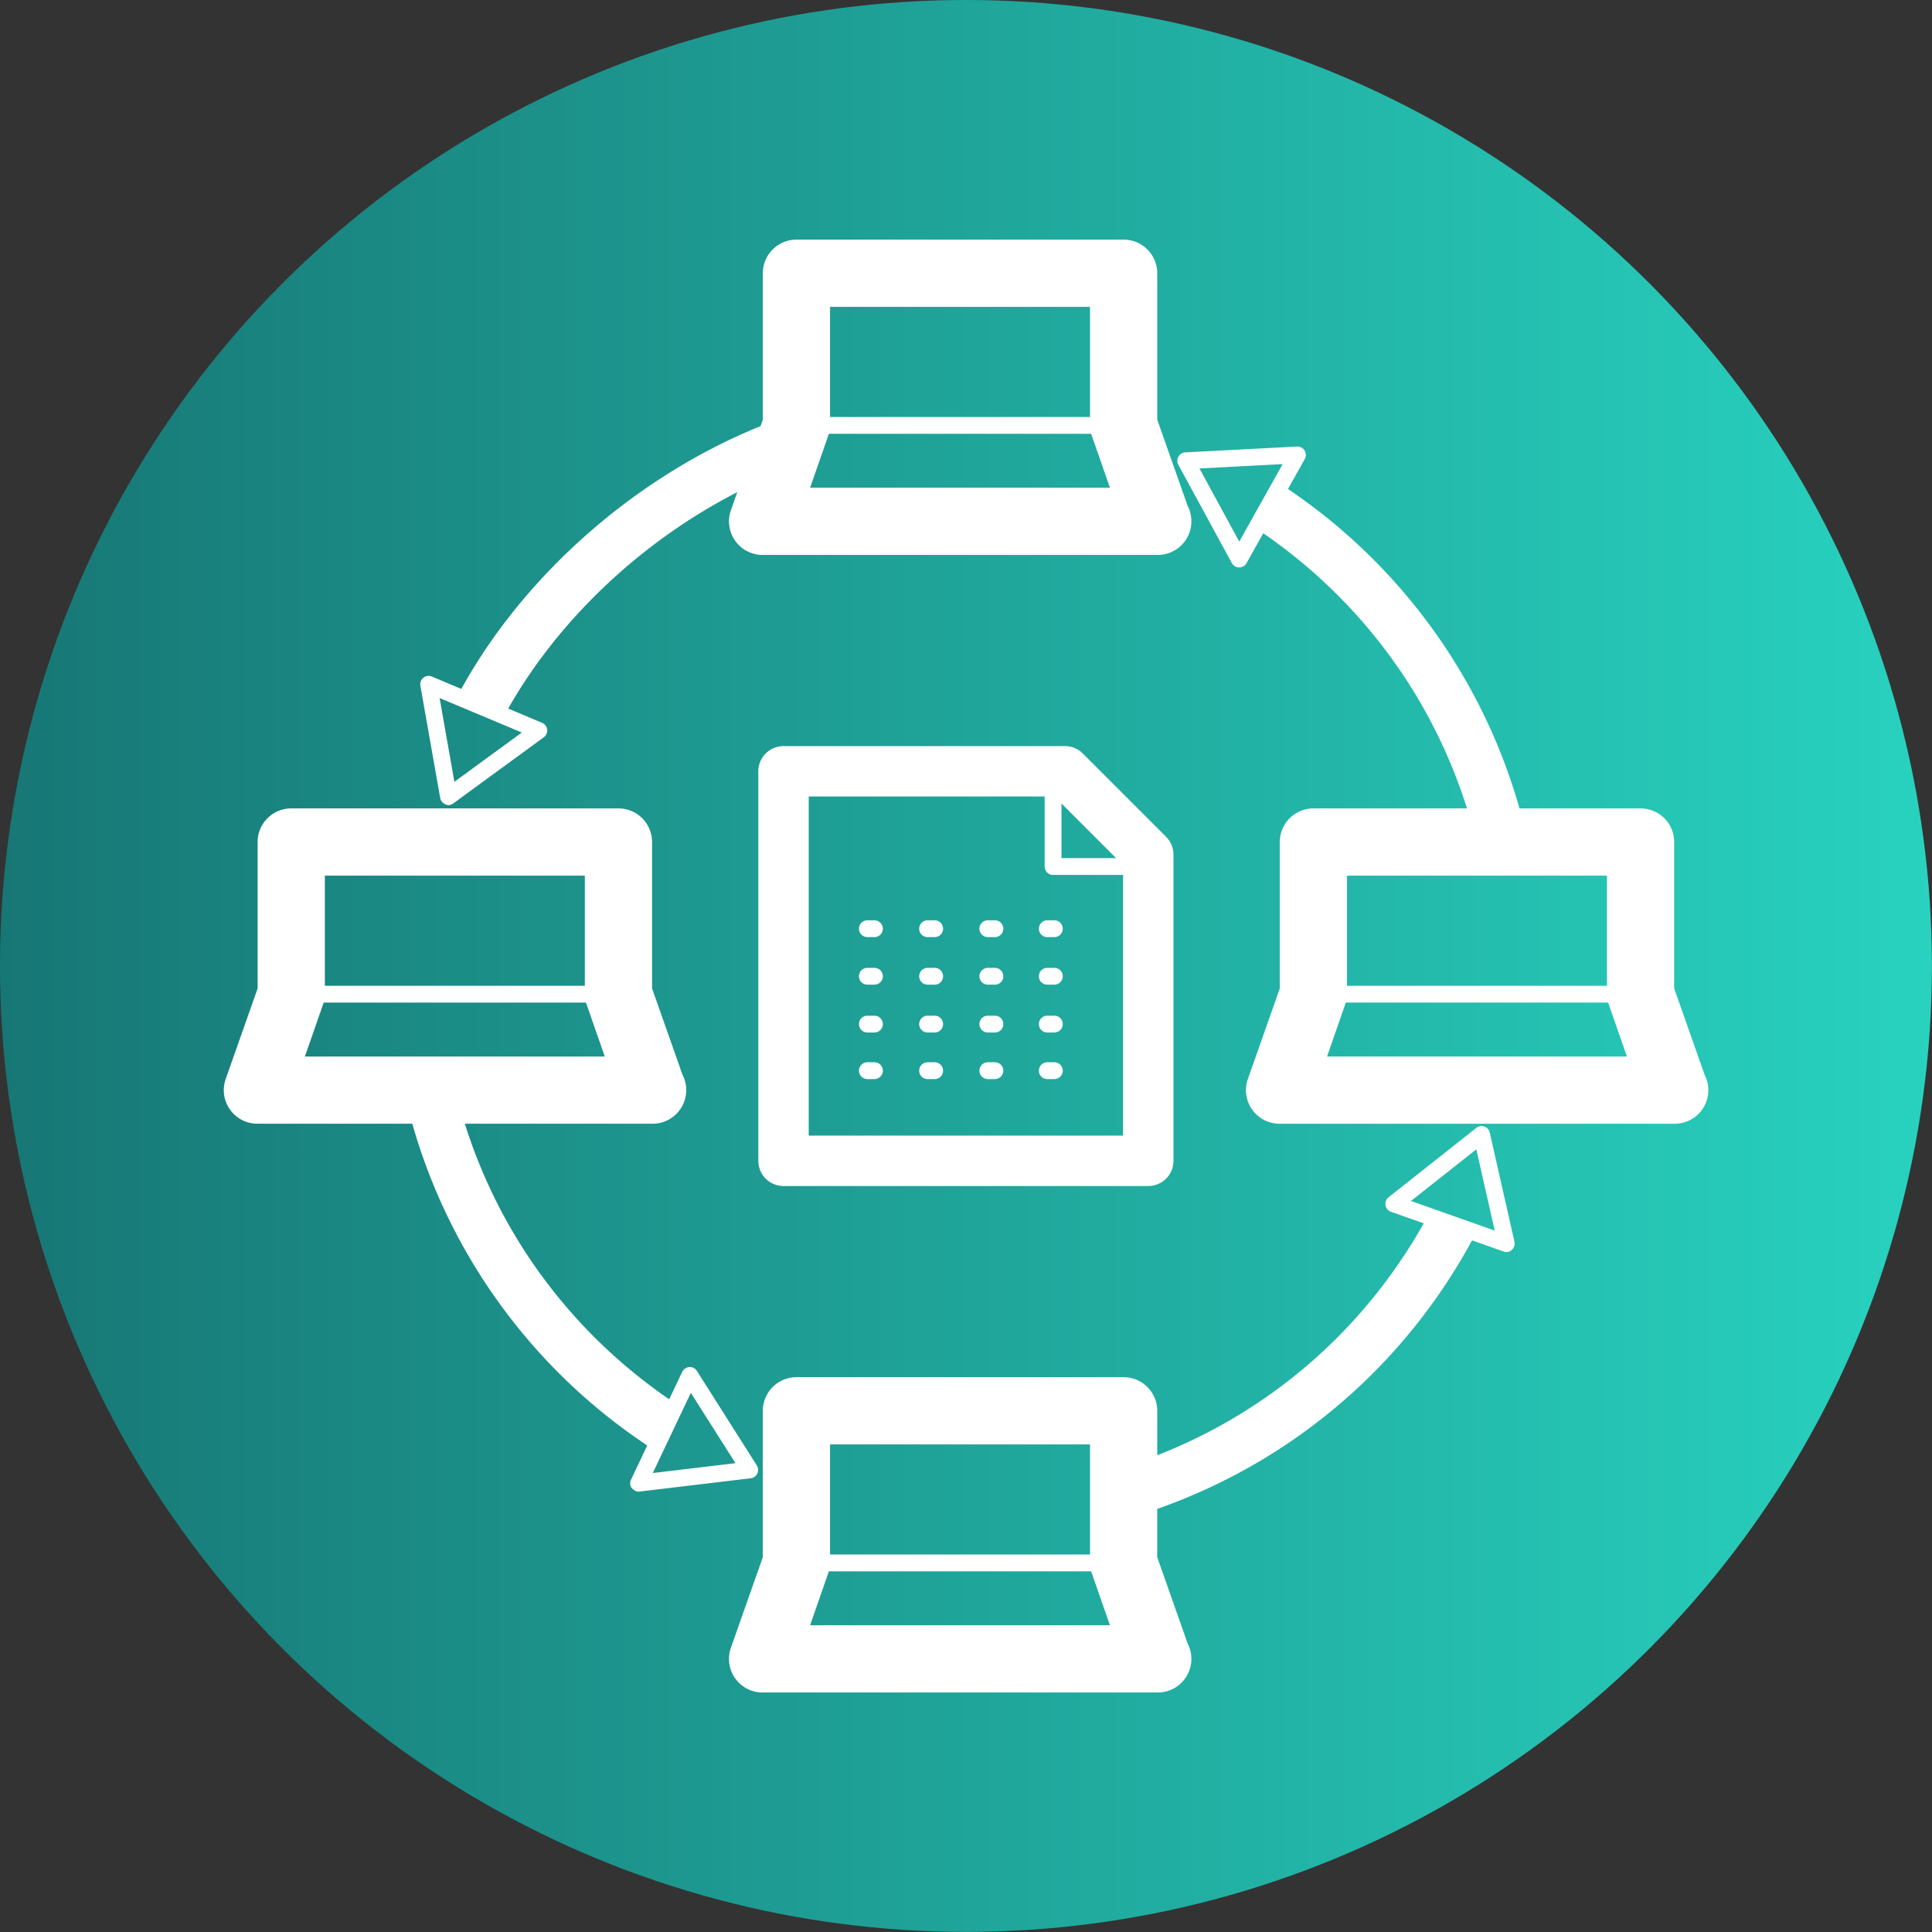 <?xml version="1.0" encoding="UTF-8" standalone="no"?>
<svg
   data-v-fde0c5aa=""
   viewBox="0 0 180 180"
   class="iconAbove"
   version="1.1"
   id="svg37"
   sodipodi:docname="default_small.svg"
   inkscape:version="1.2.2 (b0a8486541, 2022-12-01)"
   width="180"
   height="180"
   xmlns:inkscape="http://www.inkscape.org/namespaces/inkscape"
   xmlns:sodipodi="http://sodipodi.sourceforge.net/DTD/sodipodi-0.dtd"
   xmlns:xlink="http://www.w3.org/1999/xlink"
   xmlns="http://www.w3.org/2000/svg"
   xmlns:svg="http://www.w3.org/2000/svg">
  <rect x="0" y="0" width="180" height="180" fill="#333333" stroke="none"/>
  <sodipodi:namedview
     id="namedview39"
     pagecolor="#ffffff"
     bordercolor="#000000"
     borderopacity="0.25"
     inkscape:showpageshadow="2"
     inkscape:pageopacity="0.0"
     inkscape:pagecheckerboard="0"
     inkscape:deskcolor="#d1d1d1"
     showgrid="false"
     inkscape:zoom="3.8985154"
     inkscape:cx="21.803172"
     inkscape:cy="83.878084"
     inkscape:window-width="1920"
     inkscape:window-height="1007"
     inkscape:window-x="0"
     inkscape:window-y="0"
     inkscape:window-maximized="1"
     inkscape:current-layer="svg37" />
  <!---->
  <defs
     data-v-fde0c5aa=""
     id="defs23">
    <linearGradient
       data-v-fde0c5aa=""
       id="06234283-a313-491d-820b-ad7227dad9e3"
       x1="0"
       y1="0"
       x2="300"
       y2="0"
       gradientUnits="userSpaceOnUse"
       gradientTransform="matrix(0.52,0,0,0.53,72.01,26.406)">
      <stop
         data-v-fde0c5aa=""
         offset="0%"
         stop-color="#177775"
         stop-opacity="1"
         id="stop18" />
      <stop
         data-v-fde0c5aa=""
         offset="100%"
         stop-color="#28D2BF"
         stop-opacity="1"
         id="stop20" />
    </linearGradient>
    <linearGradient
       inkscape:collect="always"
       xlink:href="#06234283-a313-491d-820b-ad7227dad9e3"
       id="linearGradient1716"
       x1="216.939"
       y1="202.831"
       x2="396.037"
       y2="202.831"
       gradientUnits="userSpaceOnUse"
       gradientTransform="translate(-176.779,-81.417)" />
  </defs>
  <defs
     data-v-fde0c5aa=""
     id="defs27">
    <!---->
  </defs>
  <defs
     data-v-fde0c5aa=""
     id="defs32">
    <!---->
  </defs>
  <!---->
  <g
     id="g2453"
     transform="matrix(1.005,0,0,1.005,-40.363,-32.026)">
    <circle
       style="fill:url(#linearGradient1716);fill-opacity:1"
       id="path426"
       cx="129.71"
       cy="121.414"
       r="89.549" />
    <g
       data-v-fde0c5aa=""
       id="79485eae-edc4-4086-840d-34917ee9c9f6"
       stroke="none"
       fill="#ffffff"
       transform="matrix(1.558,0,0,1.558,51.821,43.525)">
      <path
         d="M 93.942,56.461 92.134,51.33 v -8.711 a 2,2 0 0 0 -2,-2 H 82.93 A 34.203,34.203 0 0 0 69.154,21.614 L 70.152,19.83 A 0.5,0.5 0 0 0 69.69,19.087 l -6.646,0.348 a 0.5,0.5 0 0 0 -0.413,0.738 l 3.181,5.846 a 0.5,0.5 0 0 0 0.436,0.261 h 0.003 a 0.502,0.502 0 0 0 0.437,-0.256 l 0.995,-1.778 c 5.786,3.981 10.037,9.732 12.122,16.374 h -9.138 a 2,2 0 0 0 -2,2 v 8.711 l -1.898,5.386 a 1.998,1.998 0 0 0 1.886,2.665 h 23.512 a 2,2 0 0 0 1.775,-2.921 z M 66.256,24.744 63.887,20.391 68.836,20.132 Z m 21.878,19.875 v 6.553 H 72.665 V 44.619 Z M 71.479,55.381 c 0,0 1.101,-3.154 1.116,-3.209 h 15.611 c 0.014,0.055 1.116,3.209 1.116,3.209 z M 55.884,36.912 H 39.138 a 1.5,1.5 0 0 0 -1.5,1.5 v 23.176 a 1.5,1.5 0 0 0 1.5,1.5 h 21.703 a 1.5,1.5 0 0 0 1.5,-1.5 V 43.37 c 0,-0.397 -0.158,-0.779 -0.439,-1.061 l -4.958,-4.958 a 1.499,1.499 0 0 0 -1.06,-0.439 z m 3.044,6.665 H 55.677 V 40.326 Z M 40.638,60.088 V 39.912 h 14.038 v 4.165 a 0.5,0.5 0 0 0 0.5,0.5 h 4.166 v 15.511 z m 7.994,-6.635 a 0.5,0.5 0 0 1 -0.5,0.5 h -0.421 a 0.5,0.5 0 0 1 0,-1 h 0.421 a 0.5,0.5 0 0 1 0.5,0.5 z m -3.584,-5.676 a 0.5,0.5 0 0 1 -0.5,0.5 h -0.421 a 0.5,0.5 0 0 1 0,-1 h 0.421 a 0.5,0.5 0 0 1 0.5,0.5 z m 3.584,8.447 a 0.5,0.5 0 0 1 -0.5,0.5 h -0.421 a 0.5,0.5 0 0 1 0,-1 h 0.421 a 0.5,0.5 0 0 1 0.5,0.5 z m -3.584,-2.771 a 0.5,0.5 0 0 1 -0.5,0.5 h -0.421 a 0.5,0.5 0 0 1 0,-1 h 0.421 a 0.5,0.5 0 0 1 0.5,0.5 z m 0,-2.846 a 0.5,0.5 0 0 1 -0.5,0.5 h -0.421 a 0.5,0.5 0 0 1 0,-1 h 0.421 a 0.5,0.5 0 0 1 0.5,0.5 z m 10.705,-2.83 a 0.5,0.5 0 0 1 -0.5,0.5 h -0.421 a 0.5,0.5 0 0 1 0,-1 h 0.421 a 0.5,0.5 0 0 1 0.5,0.5 z m -10.705,8.447 a 0.5,0.5 0 0 1 -0.5,0.5 h -0.421 a 0.5,0.5 0 0 1 0,-1 h 0.421 a 0.5,0.5 0 0 1 0.5,0.5 z m 10.705,-5.617 a 0.5,0.5 0 0 1 -0.5,0.5 h -0.421 a 0.5,0.5 0 0 1 0,-1 h 0.421 a 0.5,0.5 0 0 1 0.5,0.5 z m -3.537,5.617 a 0.5,0.5 0 0 1 -0.5,0.5 h -0.421 a 0.5,0.5 0 0 1 0,-1 h 0.421 a 0.5,0.5 0 0 1 0.5,0.5 z m 0,-8.447 a 0.5,0.5 0 0 1 -0.5,0.5 h -0.421 a 0.5,0.5 0 0 1 0,-1 h 0.421 a 0.5,0.5 0 0 1 0.5,0.5 z m 3.537,8.447 a 0.5,0.5 0 0 1 -0.5,0.5 h -0.421 a 0.5,0.5 0 0 1 0,-1 h 0.421 a 0.5,0.5 0 0 1 0.5,0.5 z m -3.537,-5.617 a 0.5,0.5 0 0 1 -0.5,0.5 h -0.421 a 0.5,0.5 0 0 1 0,-1 h 0.421 a 0.5,0.5 0 0 1 0.5,0.5 z m -3.584,0 a 0.5,0.5 0 0 1 -0.5,0.5 h -0.421 a 0.5,0.5 0 0 1 0,-1 h 0.421 a 0.5,0.5 0 0 1 0.5,0.5 z m 0,-2.83 a 0.5,0.5 0 0 1 -0.5,0.5 h -0.421 a 0.5,0.5 0 0 1 0,-1 h 0.421 a 0.5,0.5 0 0 1 0.5,0.5 z m 3.584,5.676 a 0.5,0.5 0 0 1 -0.5,0.5 h -0.421 a 0.5,0.5 0 0 1 0,-1 h 0.421 a 0.5,0.5 0 0 1 0.5,0.5 z m 3.537,0 a 0.5,0.5 0 0 1 -0.5,0.5 h -0.421 a 0.5,0.5 0 0 1 0,-1 h 0.421 a 0.5,0.5 0 0 1 0.5,0.5 z M 37.578,80.195 a 0.498,0.498 0 0 0 -0.029,-0.482 l -3.565,-5.621 a 0.488,0.488 0 0 0 -0.453,-0.231 0.5,0.5 0 0 0 -0.421,0.284 l -0.775,1.633 C 26.534,71.799 22.266,66.038 20.176,59.381 h 11.172 a 2,2 0 0 0 1.776,-2.92 L 31.316,51.33 v -8.711 a 2,2 0 0 0 -2,-2 H 9.846 a 2,2 0 0 0 -2,2 v 8.711 l -1.898,5.386 a 1.998,1.998 0 0 0 1.886,2.665 h 9.216 a 34.21,34.21 0 0 0 13.98,19.144 l -0.964,2.031 c -0.078,0.165 -0.08,0.375 0.046,0.507 0.253,0.266 0.445,0.207 0.465,0.204 l 6.609,-0.79 a 0.5,0.5 0 0 0 0.392,-0.282 z M 27.315,44.619 v 6.553 H 11.846 v -6.553 z m -15.54,7.553 h 15.611 c 0.014,0.055 1.116,3.209 1.116,3.209 H 10.659 c 0,0 1.102,-3.154 1.116,-3.209 z m 19.583,27.994 2.266,-4.773 2.655,4.186 z M 80.84,59.549 a 0.512,0.512 0 0 0 -0.477,0.079 l -5.222,4.127 a 0.5,0.5 0 0 0 0.144,0.865 l 1.947,0.688 c -3.566,6.338 -9.136,11.176 -15.857,13.799 v -2.644 a 2,2 0 0 0 -2,-2 H 39.906 a 2,2 0 0 0 -2,2 v 8.71 l -1.898,5.386 a 1.998,1.998 0 0 0 1.886,2.665 h 23.512 a 2,2 0 0 0 1.776,-2.92 l -1.808,-5.131 v -2.871 c 8.018,-2.823 14.651,-8.465 18.732,-15.98 l 1.87,0.661 c 0.054,0.019 0.294,0.11 0.499,-0.098 A 0.527,0.527 0 0 0 82.63,66.401 L 81.16,59.91 A 0.495,0.495 0 0 0 80.84,59.549 Z M 57.375,78.463 v 6.552 H 41.906 V 78.463 Z M 40.719,89.224 c 0,0 1.101,-3.154 1.116,-3.209 h 15.611 c 0.014,0.055 1.115,3.209 1.115,3.209 z m 35.754,-25.246 3.888,-3.073 1.094,4.834 z M 19.015,40.377 c 0.225,0.107 0.395,0.003 0.481,-0.061 l 5.375,-3.927 A 0.498,0.498 0 0 0 24.77,35.525 l -2.014,-0.846 c 3.013,-5.321 7.965,-9.978 13.63,-12.877 l -0.377,1.07 a 1.998,1.998 0 0 0 1.886,2.665 h 23.512 a 2,2 0 0 0 1.776,-2.92 l -1.808,-5.13 V 8.776 a 2,2 0 0 0 -2,-2 H 39.906 a 2,2 0 0 0 -2,2 v 8.711 l -0.136,0.387 c -7.414,3 -14.055,8.838 -17.802,15.635 L 18.215,32.773 A 0.499,0.499 0 0 0 17.53,33.321 L 18.709,40 c 0.03,0.17 0.15,0.303 0.306,0.377 z M 40.72,21.537 c 0,0 1.101,-3.153 1.115,-3.208 h 15.611 c 0.014,0.055 1.115,3.208 1.115,3.208 z M 57.375,10.776 v 6.553 H 41.906 v -6.553 z m -33.809,25.328 -4.012,2.932 -0.881,-4.985 z"
         id="path34" />
    </g>
  </g>
</svg>

